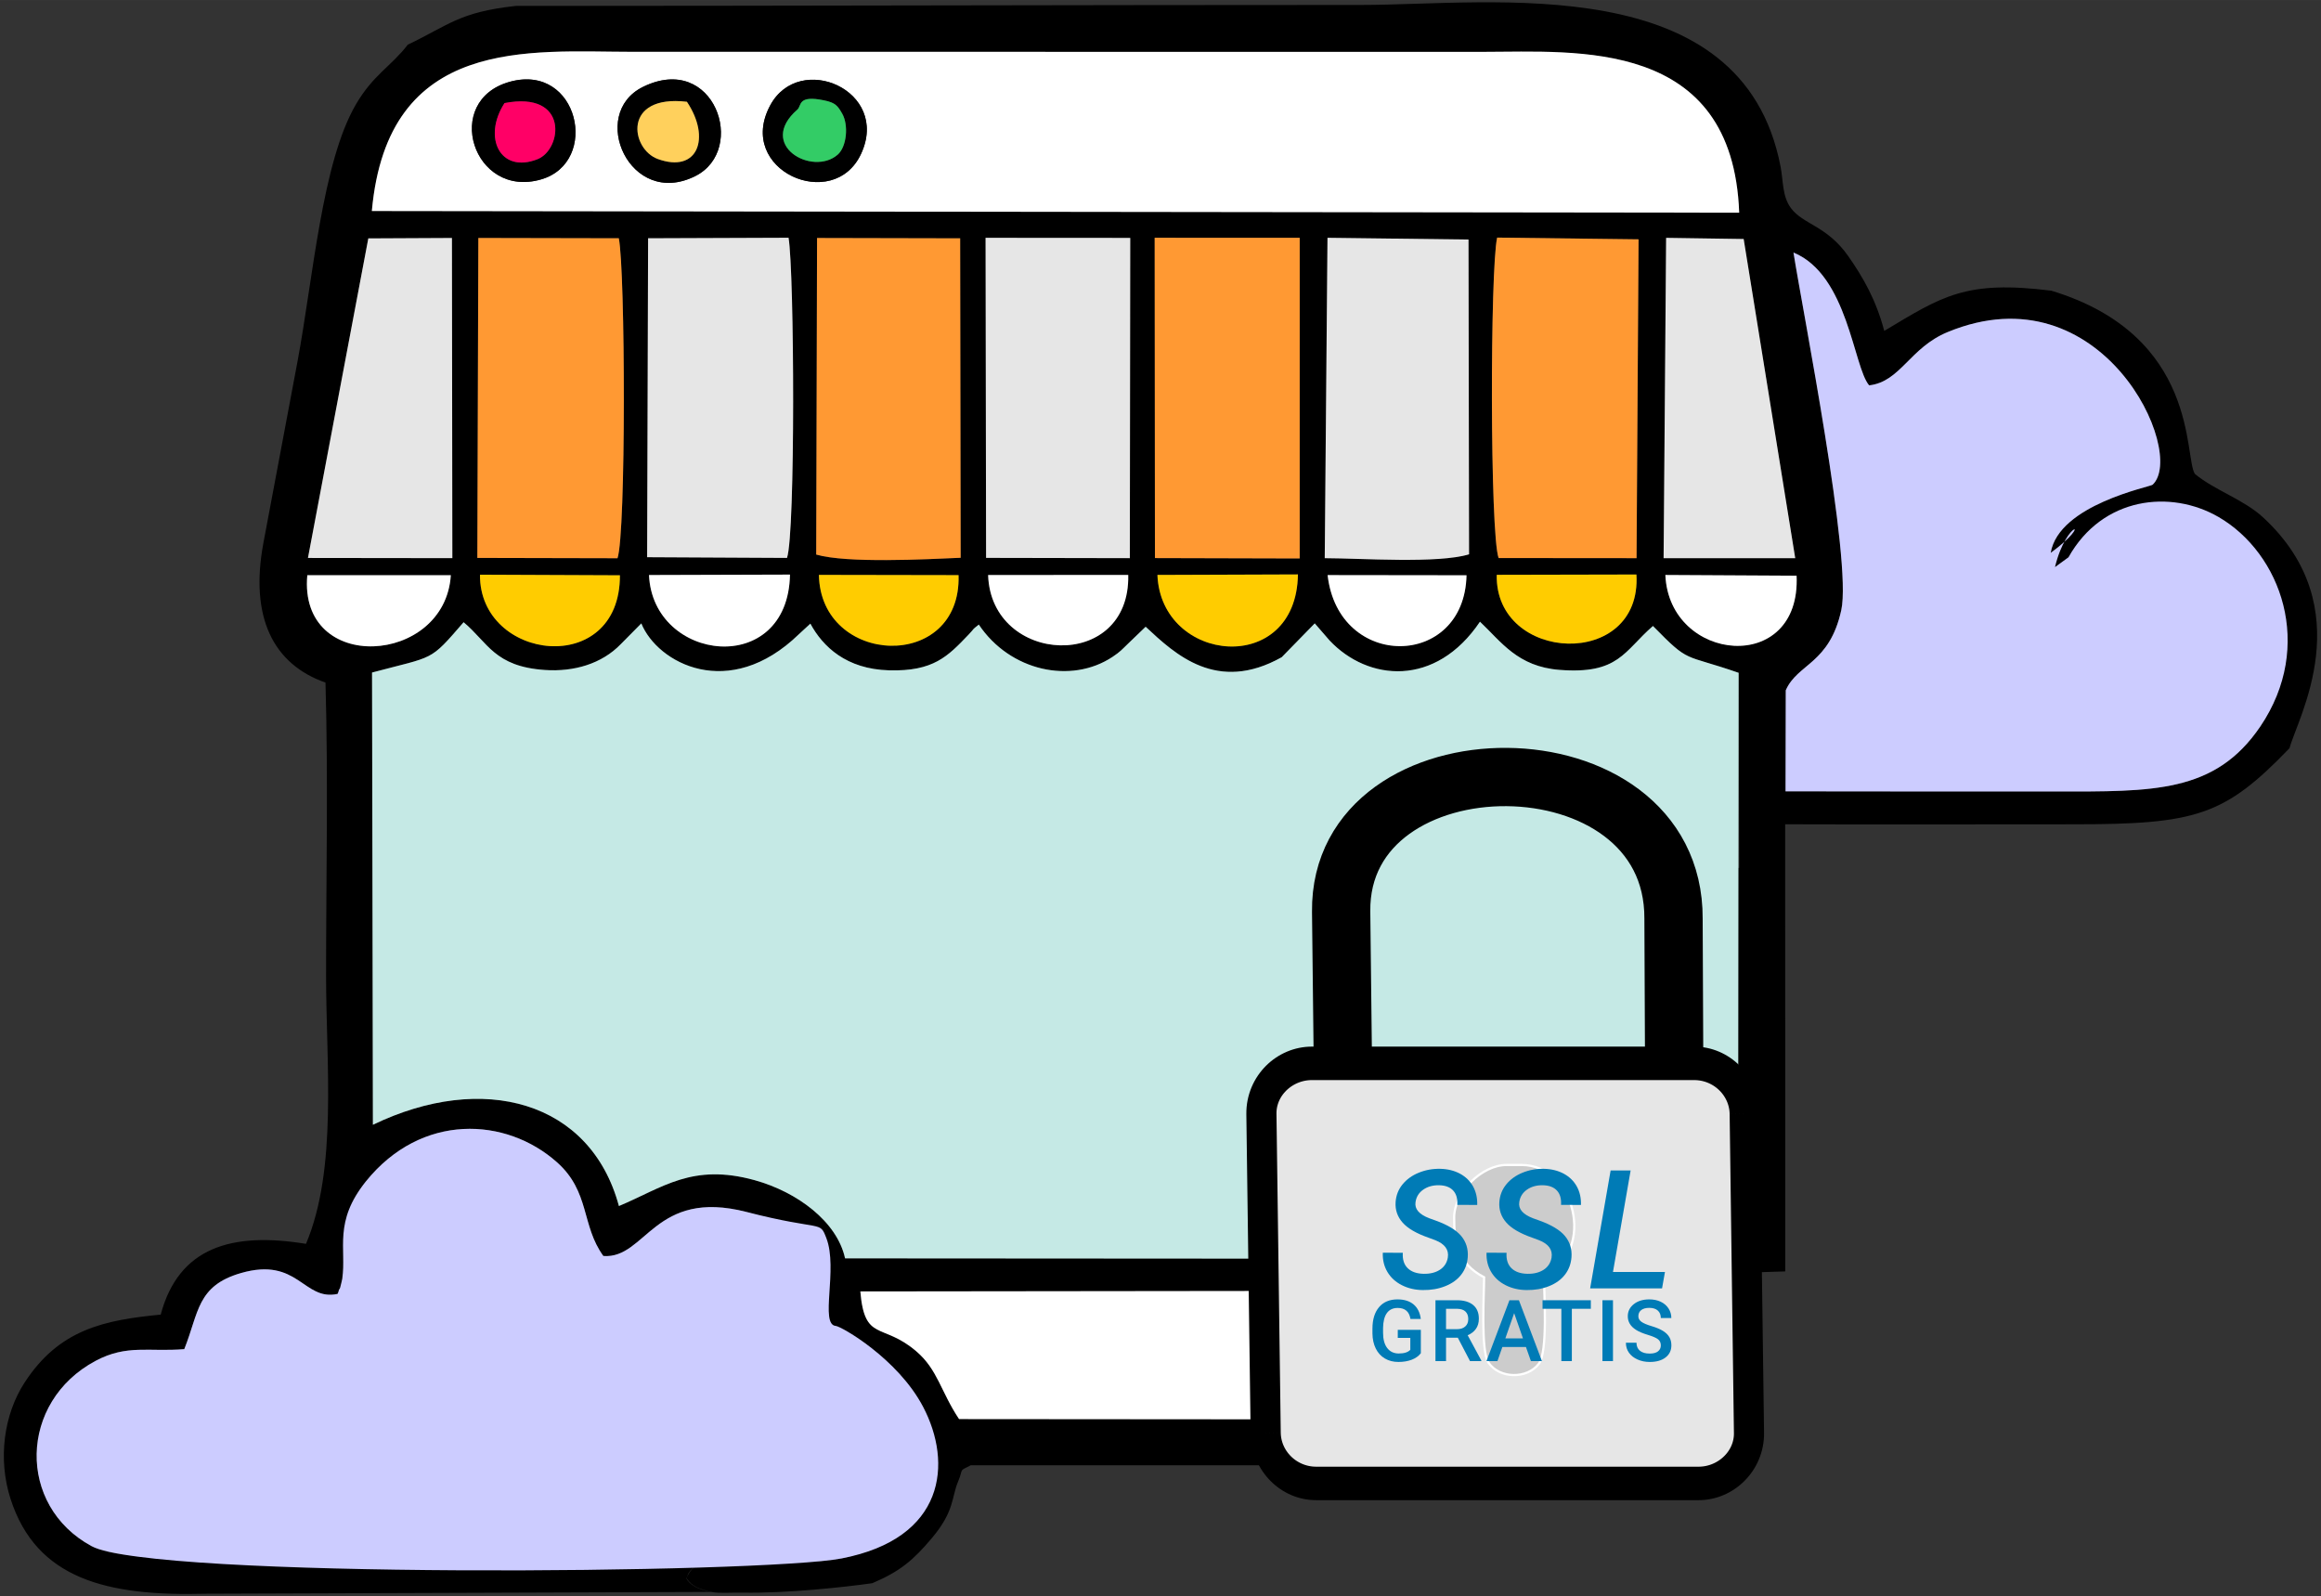 <?xml version="1.0" encoding="UTF-8"?>
<!DOCTYPE svg PUBLIC "-//W3C//DTD SVG 1.0//EN" "http://www.w3.org/TR/2001/REC-SVG-20010904/DTD/svg10.dtd">
<!-- Creator: CorelDRAW 2018 (64-Bit) -->
<svg xmlns="http://www.w3.org/2000/svg" xml:space="preserve" width="79.639mm" height="54.769mm" version="1.0" shape-rendering="geometricPrecision" text-rendering="geometricPrecision" image-rendering="optimizeQuality" fill-rule="evenodd" clip-rule="evenodd"
viewBox="0 0 7963.94 5476.86"
 xmlns:xlink="http://www.w3.org/1999/xlink">
 <rect x="0" y="0" width="7963.94" height="5476.86" fill="#333333" stroke="none"/>
 <g id="Warstwa_x0020_1">
  <g id="_2576729268576">
   <path fill="black" d="M2952.06 4430.99l1362.24 -1.54 1.04 440.21 -1024.54 -0.78c-63.58,-95.57 -72.92,-169.49 -146.91,-232.67 -116.65,-99.62 -177.01,-30.57 -191.83,-205.22zm2108.37 -300.43c134.73,318.89 -744.72,30.17 -740.87,187.8l-1419.92 -0.9c-27.21,-125.79 -164.12,-227.86 -310.21,-268.19 -214.33,-59.17 -315.04,25.47 -465.76,88.7 -97.22,-360.94 -466.88,-460.94 -844.16,-278.8l-2.94 -1551.7c216.73,-57.7 195.84,-35.84 314.19,-172.6 83.54,69.64 105.29,152.18 279.05,163.89 99.38,6.7 194.8,-20.92 260.35,-88.75l70.35 -71.06c55.18,136.01 300.96,269.84 540.99,36.78l39.07 -35.98c42.81,79.11 123.5,156.1 269.92,160.15 152.41,4.21 201.57,-47.93 272.38,-121.88 25.81,-26.96 7.4,-12.59 35.66,-35.06 107.14,159.93 316.49,205.02 458.65,110.97 26.67,-17.65 32.36,-25.13 54.01,-46.04l59.84 -57.51c101.38,94.67 244.56,229.12 466.91,104.49l113.31 -116.04 50.93 58.74c131.91,139.99 363.61,161.7 515.99,-64.47 73.52,69.43 129.11,154 272.71,165.26 203.48,15.95 221.17,-63.89 320.8,-150.58 128.39,131.08 100.86,93.46 294,160.64l2.22 669.4c-415.01,12.04 -163.98,1118.62 -907.47,1152.74zm-2933.32 -2156.74c1.08,353.47 -482.73,295.09 -480.16,-2.04l480.16 2.04zm2904.88 -0.05c-6.84,321.69 -439.62,326.99 -476.62,-0.6l476.62 0.6zm-578.46 -2.9c-5.33,352.12 -469.89,306.2 -482.12,1.72l482.12 -1.72zm-582.28 1.76c7.57,333.95 -470.66,310.12 -480.76,0.3l480.76 -0.3zm-582.19 0.66c10.24,333.81 -473.69,312.49 -479.15,-0.85l479.15 0.85zm-578.4 -1.85c-6.58,355.14 -470.63,301.41 -483.8,1.47l483.8 -1.47zm-1163.74 2.1c-19.45,309.32 -523.75,341.47 -492.47,-0.06l492.47 0.06zm4167.37 -0.79l450.26 2.47c15.62,343.18 -437.24,299.05 -450.26,-2.47zm-578.61 -0.55l479.31 -1.03c19.52,327.98 -485.67,303.99 -479.31,1.03zm6.45 -57.54c-30.14,-82.54 -29.39,-993.26 -5.01,-1099.51l485.24 5.99 -6.93 1093.92 -473.3 -0.4zm-2918.32 -1097.17l481.93 -1.81c19.98,119.42 23.82,1013.81 -5.34,1098.52l-479.92 -2.45 3.33 -1094.26zm-582.47 -1.01l481.93 0.99c22.57,111 25,1012.91 -4.45,1097.84l-480.95 -1.08 3.47 -1097.75zm4075.57 -0.42l266.04 3.94 176.93 1095.14 -451.63 -0.08 8.66 -1099zm-1161.94 -0.21l483.85 6 1.88 1079.98c-107.01,32.52 -368.98,13.6 -495.18,13.27l9.45 -1099.25zm-593.01 -0.09l497.67 0.23 -0.04 1100.1 -496.7 -1.3 -0.93 -1099.03zm-580.18 0.17l496.37 0.33 -1.4 1098.77 -493.24 -0.94 -1.73 -1098.16zm-578.23 0.66l491.01 1.09 1.69 1096.07c-120.89,5.3 -390.38,19.38 -495.62,-11.05l2.92 -1086.11zm-1539.77 1.32l286.92 -1.41 1.41 1098.49 -495.42 -0.62 207.09 -1096.46zm4890.13 48.6c186.98,76.39 205.64,392.93 259.59,455.66 108.25,-12.51 138.5,-128.87 269.68,-182.98 529.46,-218.36 821.35,413.33 702.95,523.89 -7.94,7.42 -321.99,68.31 -349.69,233.74 -10.97,65.52 -21.89,134.2 39.93,49.13 408.59,-562.27 962.79,128.26 679.52,546.34 -155.75,229.87 -369.67,223.41 -703.69,223.38 -308.54,-0.02 -617.05,-0.03 -925.59,-0.55l0.78 -346.67c40.26,-92.18 149.87,-89.96 190.51,-275.06 37.59,-171.21 -132.49,-1026.33 -163.99,-1226.88zm-4878.02 -142.55c54.27,-603.49 542.01,-546.27 894.49,-546.2l2921.09 0.14c316.48,0 854.05,-48.73 876.13,551.84l-4691.71 -5.78zm123.4 -570.77c-57.93,75.17 -118.49,102.93 -178.07,204.96 -115.92,198.55 -146.49,592.18 -199.99,880 -39.18,210.8 -78.58,416.03 -117.45,624.84 -47.59,255.66 34.19,416.32 213.09,478.9 9.55,331.93 1.99,673.88 1.99,1006.93 0,299.32 39.85,661.56 -68.91,918.88 -255.62,-41.73 -436.69,11.89 -498.53,242.76 -195.27,19 -348.68,50.88 -467.32,233.64 -71.45,110.07 -91.69,262.79 -47.82,398.86 88.73,275.19 331.2,334.27 669.1,325.25l1734.55 -6.19c-41.54,-10.49 -65.95,-19.53 -83.36,-45.67 4.26,-31.09 33.51,-47.48 58.33,-58.01l-576.56 -1.13 -1300.51 -16.5c-104.11,-1.32 -182.93,-13.88 -223.53,-35.79 -256.96,-138.71 -250.28,-495.21 13.83,-635.82 107.61,-57.29 182.43,-30.1 304.14,-40.14 50.31,-125.09 42.55,-217.35 194.84,-261.15 196.59,-56.55 212.72,97.03 330.28,71.71 40.8,-32.85 1.18,-265.81 98.15,-386.1 190.5,-236.29 481.01,-221.31 655.84,-65.44 113.78,101.44 82.62,216.7 158.96,321.42 146.42,10.79 174.11,-232.58 491.2,-151.14 162.09,41.63 303.86,204.84 273.8,411.02 -99.06,44.34 -295.18,111.17 -224.8,243 71.39,-40.17 133.18,-219.93 362.88,-146.2 332.5,155.83 236.89,619 -85.44,680.93 -254.54,48.9 -484.41,-62.35 -532.6,69.01 11.38,21.75 41.33,38.02 84.84,46.03 29.8,5.5 68.45,1.63 107,2.36 153.97,2.92 354.31,-19.47 445.58,-32.25 97.44,-41.28 142.11,-80.7 204.52,-154.67 78.14,-92.6 67.31,-139.33 89.68,-193.02 20.78,-49.84 0.01,-34.27 43.81,-56.97l1001.65 -0.02c161.91,-210.66 643.53,-171.67 1255.16,-495.31l307.63 -162.78 230.47 -7.12 -0.31 -1534.17c331.15,1.16 659.07,-0.01 986.82,0.1 423.63,0.14 520.09,-28.98 743.77,-261.2 25.76,-99.83 246.39,-480.19 -90.4,-791.55 -67.32,-62.23 -165.81,-92.77 -234.28,-149.35 -38.12,-56.04 16.69,-474.26 -492.56,-628.74 -294.99,-37.02 -374.96,19.25 -573.34,137.94 -28.18,-106.17 -72.28,-183.42 -123.94,-257.01 -73.33,-104.45 -155.22,-108.04 -196.67,-164.76 -29.76,-40.71 -25.49,-91.42 -35.32,-142.43 -131.04,-679.67 -988.68,-554.19 -1438.18,-554.19 -967,0 -1934.17,3.16 -2900.99,3.33 -195.14,21.11 -230.25,65.93 -371.03,132.95z"/>
   <g>
    <path fill="#CCCCFF" d="M6153.91 866.51c31.5,200.55 201.58,1055.67 163.99,1226.88 -40.64,185.1 -150.25,182.88 -190.51,275.06l-0.78 346.67c308.54,0.52 617.05,0.53 925.59,0.55 334.02,0.03 547.94,6.49 703.69,-223.38 187.05,-276.07 70.6,-594.34 -143.32,-718.39 -163.74,-94.95 -398.39,-70.05 -515.12,138.17l-46.23 33.63c39.85,-166.34 137.36,-161.13 -14.78,-48.88 27.7,-165.43 341.75,-226.32 349.69,-233.74 118.4,-110.56 -173.49,-742.25 -702.95,-523.89 -131.18,54.11 -161.43,170.47 -269.68,182.98 -53.95,-62.73 -72.61,-379.27 -259.59,-455.66z"/>
    <path fill="#CCCCFF" d="M2887.98 5347.01c355.56,-68.31 381.19,-326.58 279.37,-520.26 -87.33,-166.11 -280.9,-275.95 -299.55,-277.42 -55.99,-4.44 8.37,-195.92 -32.41,-301.46 -23.9,-61.86 -10.64,-22.21 -273.85,-89.61 -317.09,-81.44 -344.78,161.93 -491.2,151.14 -76.34,-104.72 -45.18,-219.98 -158.96,-321.42 -174.83,-155.87 -465.34,-170.85 -655.84,65.44 -111.95,138.86 -66.51,230.46 -81.19,334.16 -0.85,6.02 -3.24,13.12 -4.12,17.92 -0.86,4.71 -4.79,19.88 -5.53,17.19 -0.74,-2.67 -3.46,11.58 -6.33,16.83 -117.56,25.32 -134.67,-128.26 -331.26,-71.71 -152.29,43.8 -144.53,136.06 -194.84,261.15 -121.71,10.04 -196.53,-17.15 -304.14,40.14 -264.11,140.61 -270.79,497.11 -13.83,635.82 208.09,112.32 2299.53,94.76 2573.68,42.09z"/>
    <path fill="#C5E9E5" d="M5965.68 2308.42c-193.14,-67.18 -165.61,-29.56 -294,-160.64 -99.63,86.69 -117.32,166.53 -320.8,150.58 -143.6,-11.26 -199.19,-95.83 -272.71,-165.26 -152.38,226.17 -384.08,204.46 -515.99,64.47l-50.93 -58.74 -113.31 116.04c-222.35,124.63 -365.53,-9.82 -466.91,-104.49l-59.84 57.51c-21.65,20.91 -27.34,28.39 -54.01,46.04 -142.16,94.05 -351.51,48.96 -458.65,-110.97 -28.26,22.47 -9.85,8.1 -35.66,35.06 -70.81,73.95 -119.97,126.09 -272.38,121.88 -146.42,-4.05 -227.11,-81.04 -269.92,-160.15l-39.07 35.98c-240.03,233.06 -485.81,99.23 -540.99,-36.78l-70.35 71.06c-65.55,67.83 -160.97,95.45 -260.35,88.75 -173.76,-11.71 -195.51,-94.25 -279.05,-163.89 -118.35,136.76 -97.46,114.9 -314.19,172.6l2.94 1551.7c377.28,-182.14 746.94,-82.14 844.16,278.8 150.72,-63.23 251.43,-147.87 465.76,-88.7 146.09,40.33 283,142.4 310.21,268.19l1419.92 0.9 1702.59 -8 -57.84 -598.31 1.37 -1403.63z"/>
    <path fill="white" d="M2954.58 527.76c-94.77,203.98 -431.55,56.33 -311.83,-166.24 100.22,-186.33 412.8,-51.11 311.83,166.24zm-748.39 -229.65c244.38,-120.29 359.92,215.24 179.73,305.89 -224.37,112.87 -368.47,-212.99 -179.73,-305.89zm-455.69 -17.88c234.66,-63.66 309.27,275.52 106.81,335.08 -233.72,68.74 -341.86,-271.31 -106.81,-335.08zm-474.61 443.73l4691.71 5.78c-22.08,-600.57 -559.65,-551.84 -876.13,-551.84l-2921.09 -0.14c-352.48,-0.07 -840.22,-57.29 -894.49,546.2z"/>
    <polygon fill="#FF9933" points="3962.89,1914.79 4459.59,1916.09 4459.63,815.99 3961.96,815.76 "/>
    <path fill="#FF9933" d="M1637.87 1914.23l480.95 1.08c29.45,-84.93 27.02,-986.84 4.45,-1097.84l-481.93 -0.99 -3.47 1097.75z"/>
    <polygon fill="#E6E6E6" points="3383.51,1914.09 3876.75,1915.03 3878.15,816.26 3381.78,815.93 "/>
    <path fill="#FF9933" d="M2800.63 1902.7c105.24,30.43 374.73,16.35 495.62,11.05l-1.69 -1096.07 -491.01 -1.09 -2.92 1086.11z"/>
    <path fill="#FF9933" d="M5142.13 1914.66l473.3 0.4 6.93 -1093.92 -485.24 -5.99c-24.38,106.25 -25.13,1016.97 5.01,1099.51z"/>
    <path fill="#E6E6E6" d="M2220.48 1911.75l479.92 2.45c29.16,-84.71 25.32,-979.1 5.34,-1098.52l-481.93 1.81 -3.33 1094.26z"/>
    <path fill="#E6E6E6" d="M4545.52 1915.1c126.2,0.33 388.17,19.25 495.18,-13.27l-1.88 -1079.98 -483.85 -6 -9.45 1099.25z"/>
    <path fill="white" d="M3290.8 4868.88l1024.54 0.78 -1.04 -440.21 -1362.24 1.54c14.82,174.65 75.18,105.6 191.83,205.22 73.99,63.18 83.33,137.1 146.91,232.67z"/>
    <polygon fill="#E6E6E6" points="1056.69,1914.37 1552.11,1914.99 1550.7,816.5 1263.78,817.91 "/>
    <polygon fill="#E6E6E6" points="5708.25,1915.06 6159.88,1915.14 5982.96,820 5716.91,816.06 "/>
    <path fill="#C5E9E5" d="M5806.5 2979.05c4.41,-329.14 -536.46,-332.01 -682.32,-217.67 -51.96,40.73 -113.56,122.28 -111.32,218.42l793.64 -0.75z"/>
    <path fill="white" d="M1546.92 1973.54l-492.47 -0.06c-31.28,341.53 473.02,309.38 492.47,0.06z"/>
    <path fill="white" d="M2710.66 1971.44l-483.8 1.47c13.17,299.94 477.22,353.67 483.8,-1.47z"/>
    <path fill="#FFCC00" d="M4453.53 1970.87l-482.12 1.72c12.23,304.48 476.79,350.4 482.12,-1.72z"/>
    <path fill="#FFCC00" d="M2127.11 1973.82l-480.16 -2.04c-2.57,297.13 481.24,355.51 480.16,2.04z"/>
    <path fill="#FFCC00" d="M3289.06 1973.29l-479.15 -0.85c5.46,313.34 489.39,334.66 479.15,0.85z"/>
    <path fill="white" d="M3871.25 1972.63l-480.76 0.3c10.1,309.82 488.33,333.65 480.76,-0.3z"/>
    <path fill="#FFCC00" d="M5614.99 1971.17l-479.31 1.03c-6.36,302.96 498.83,326.95 479.31,-1.03z"/>
    <path fill="white" d="M5031.99 1973.77l-476.62 -0.6c37,327.59 469.78,322.29 476.62,0.6z"/>
    <path fill="white" d="M6164.55 1975.22l-450.26 -2.47c13.02,301.52 465.88,345.65 450.26,2.47z"/>
    <path fill="black" d="M1731.12 353.64c222.34,-42.77 197.93,159.04 113.53,192.43 -128.68,50.89 -189.59,-74.78 -113.53,-192.43zm19.38 -73.41c-235.05,63.77 -126.91,403.82 106.81,335.08 202.46,-59.56 127.85,-398.74 -106.81,-335.08z"/>
    <path fill="black" d="M2356.95 349.12c83.06,123.92 37.55,246.41 -99.91,196.4 -93.66,-34.08 -122.03,-222.49 99.91,-196.4zm-150.76 -51.01c-188.74,92.9 -44.64,418.76 179.73,305.89 180.19,-90.65 64.65,-426.18 -179.73,-305.89z"/>
    <path fill="black" d="M2736.25 375.74c14.71,-12.77 -0.61,-50.71 92.17,-31.27 37.94,7.95 45.81,18.07 61.43,45.44 22.32,39.08 15.7,113.34 -15.46,140.66 -86.29,75.63 -278.88,-32.63 -138.14,-154.83zm218.33 152.02c100.97,-217.35 -211.61,-352.57 -311.83,-166.24 -119.72,222.57 217.06,370.22 311.83,166.24z"/>
    <path fill="#33CC66" d="M2736.25 375.74c-140.74,122.2 51.85,230.46 138.14,154.83 31.16,-27.32 37.78,-101.58 15.46,-140.66 -15.62,-27.37 -23.49,-37.49 -61.43,-45.44 -92.78,-19.44 -77.46,18.5 -92.17,31.27z"/>
    <path fill="#FFD05C" d="M2356.95 349.12c-221.94,-26.09 -193.57,162.32 -99.91,196.4 137.46,50.01 182.97,-72.48 99.91,-196.4z"/>
    <path fill="#FF0066" d="M1731.12 353.64c-76.06,117.65 -15.15,243.32 113.53,192.43 84.4,-33.39 108.81,-235.2 -113.53,-192.43z"/>
    <path fill="none" stroke="black" stroke-width="200" stroke-miterlimit="22.926" d="M4607.59 3635.04l-5.76 -507.5c-6.99,-617.24 1143.44,-621.72 1140.46,24.31l2.09 478.92"/>
    <polygon fill="#FFFFCC" points="4360.04,3704 5966.14,3704 5980.82,5050.57 4374.72,5050.57 "/>
    <g>
     <path fill="#E6E6E6" d="M4501.66 3648.37l1311.39 0c95.4,0 172.19,78.07 173.47,173.46l14.7 1094.45c1.28,95.39 -78.09,173.46 -173.47,173.46l-1311.4 0c-95.39,0 -172.19,-78.06 -173.47,-173.46l-14.69 -1094.45c-1.27,-95.4 78.06,-173.46 173.47,-173.46z"/>
     <path id="1" fill="black" fill-rule="nonzero" d="M5813.05 3705.8l-1311.39 0 0 -114.86 1311.39 0 0 0 0 114.86zm225.15 115.17l-103.36 1.72 0 0 -0.22 -5.75 -0.5 -5.66 -0.76 -5.53 -1.04 -5.49 -1.29 -5.41 -1.56 -5.33 -1.8 -5.24 -2.06 -5.14 -2.3 -5.05 -2.57 -4.97 -2.81 -4.86 -3.06 -4.77 -3.28 -4.63 -3.49 -4.45 -3.72 -4.31 -3.96 -4.16 -4.19 -4.02 -4.38 -3.82 -4.56 -3.61 -4.76 -3.41 -4.96 -3.21 -5.15 -2.98 -5.28 -2.73 -5.45 -2.49 -5.62 -2.24 -5.74 -1.96 -5.9 -1.68 -6.04 -1.42 -6.15 -1.1 -6.27 -0.81 -6.4 -0.49 -6.52 -0.17 0 -114.86 11.26 0.29 11.14 0.85 10.99 1.41 10.85 1.96 10.66 2.48 10.46 3 10.3 3.52 10.04 4 9.83 4.47 9.6 4.97 9.29 5.4 9.04 5.83 8.78 6.29 8.48 6.71 8.16 7.12 7.81 7.48 7.5 7.9 7.16 8.29 6.79 8.67 6.38 8.99 5.98 9.31 5.57 9.66 5.15 9.99 4.7 10.29 4.24 10.6 3.74 10.86 3.24 11.11 2.71 11.33 2.18 11.55 1.62 11.77 1.04 11.9 0.46 12.03 0 0zm-88.66 1096.17l-14.7 -1094.45 103.36 -1.72 14.7 1094.45 0 0 -103.36 1.72zm-121.79 230.03l0 -114.86 0 0 6.52 -0.17 6.44 -0.49 6.32 -0.81 6.21 -1.11 6.12 -1.43 5.99 -1.69 5.82 -1.98 5.73 -2.26 5.56 -2.5 5.37 -2.76 5.24 -3.01 5.04 -3.21 4.84 -3.43 4.65 -3.64 4.43 -3.82 4.22 -4 4 -4.17 3.75 -4.31 3.49 -4.42 3.28 -4.6 3.02 -4.67 2.74 -4.76 2.52 -4.91 2.22 -4.92 1.97 -5 1.71 -5.09 1.44 -5.18 1.18 -5.21 0.91 -5.26 0.63 -5.38 0.36 -5.44 0.07 -5.54 103.36 -1.72 -0.15 12.24 -0.8 12.12 -1.41 11.92 -2.01 11.78 -2.6 11.53 -3.16 11.26 -3.69 11.01 -4.21 10.74 -4.72 10.42 -5.16 10.05 -5.62 9.76 -6.06 9.41 -6.44 9.02 -6.87 8.7 -7.23 8.29 -7.56 7.89 -7.9 7.5 -8.25 7.12 -8.55 6.68 -8.84 6.27 -9.12 5.83 -9.36 5.37 -9.67 4.94 -9.88 4.46 -10.07 3.98 -10.34 3.5 -10.51 2.99 -10.68 2.47 -10.87 1.95 -11.02 1.41 -11.14 0.85 -11.26 0.29 0 0zm-1311.4 -114.86l1311.4 0 0 114.86 -1311.4 0 0 0 0 -114.86zm-225.15 -115.17l103.36 -1.72 0 0 0.22 5.75 0.5 5.66 0.76 5.53 1.04 5.5 1.29 5.41 1.55 5.28 1.82 5.28 2.07 5.18 2.28 5.02 2.57 4.96 2.82 4.89 3.04 4.73 3.26 4.6 3.51 4.47 3.77 4.36 3.93 4.16 4.17 3.98 4.39 3.83 4.56 3.61 4.76 3.41 4.95 3.2 5.17 2.99 5.28 2.74 5.44 2.48 5.62 2.24 5.74 1.96 5.9 1.68 6.04 1.42 6.15 1.1 6.28 0.81 6.39 0.49 6.52 0.17 0 114.86 -11.26 -0.29 -11.13 -0.85 -11 -1.41 -10.85 -1.96 -10.66 -2.48 -10.46 -3 -10.3 -3.52 -10.04 -4 -9.84 -4.48 -9.58 -4.96 -9.29 -5.39 -9.05 -5.84 -8.78 -6.29 -8.48 -6.71 -8.13 -7.09 -7.85 -7.52 -7.51 -7.92 -7.11 -8.24 -6.79 -8.65 -6.4 -9 -6 -9.35 -5.56 -9.65 -5.15 -9.98 -4.72 -10.34 -4.21 -10.56 -3.74 -10.82 -3.25 -11.14 -2.71 -11.35 -2.18 -11.54 -1.62 -11.77 -1.04 -11.9 -0.46 -12.03 0 0zm88.67 -1096.17l14.69 1094.45 -103.36 1.72 -14.69 -1094.45 0 -0.01 103.36 -1.71zm121.79 -230.03l0 114.86 0 0 -6.54 0.17 -6.43 0.49 -6.32 0.81 -6.21 1.11 -6.12 1.43 -5.99 1.69 -5.82 1.98 -5.73 2.26 -5.56 2.5 -5.37 2.76 -5.24 3.01 -5.04 3.21 -4.84 3.43 -4.67 3.66 -4.41 3.79 -4.2 4 -4.02 4.18 -3.75 4.31 -3.5 4.44 -3.27 4.56 -3 4.67 -2.76 4.78 -2.49 4.87 -2.24 4.95 -1.97 5.01 -1.71 5.1 -1.44 5.12 -1.17 5.25 -0.92 5.31 -0.63 5.3 -0.35 5.48 -0.08 5.55 -103.36 1.7 0.16 -12.23 0.79 -12.08 1.41 -12 2.02 -11.73 2.59 -11.51 3.16 -11.3 3.69 -11 4.21 -10.73 4.7 -10.41 5.17 -10.07 5.62 -9.76 6.06 -9.41 6.45 -9.04 6.86 -8.68 7.23 -8.29 7.54 -7.88 7.92 -7.52 8.27 -7.13 8.53 -6.66 8.84 -6.27 9.12 -5.83 9.36 -5.37 9.67 -4.94 9.88 -4.46 10.07 -3.98 10.34 -3.5 10.51 -2.99 10.68 -2.47 10.87 -1.95 11.02 -1.41 11.15 -0.85 11.26 -0.29 0 0z"/>
    </g>
    <path fill="#CCCCCC" stroke="white" stroke-width="7.62" stroke-miterlimit="22.926" d="M5297.96 4382.5c182.91,-96.78 103.18,-385.46 -77.07,-385.46l-51.43 0c-85.45,0 -179.85,94.4 -179.85,179.89 0,84.83 9.83,156.4 102.78,205.57 0,55.47 -12.35,253.32 15.22,293.16 38.54,55.73 132.77,55.8 172.43,3.72 31.65,-41.6 17.92,-238.24 17.92,-296.88z"/>
    <path fill="#007BB6" fill-rule="nonzero" d="M4967.91 4314.4c4.08,-26.75 -10.52,-46.47 -43.63,-59.47l-22.57 -8.34c-41.82,-14.61 -71.6,-31.96 -89.15,-51.98 -17.64,-20.01 -25.61,-43.34 -23.9,-69.8 1.52,-22.95 9.29,-43.25 23.52,-60.8 14.13,-17.45 32.82,-31.01 55.96,-40.4 23.14,-9.48 47.8,-13.94 73.88,-13.37 25.23,0.57 47.61,6.07 67.24,16.5 19.64,10.53 34.62,25.04 45.06,43.63 10.33,18.68 15.17,39.93 14.41,63.83l-68.38 -0.29c1.33,-21.05 -3.32,-37.46 -14.04,-49.03 -10.62,-11.67 -26.65,-17.74 -48.18,-18.31 -21.62,-0.37 -39.93,4.75 -54.82,15.27 -14.98,10.53 -23.71,24.76 -26.27,42.68 -3.7,23.43 12.05,41.92 47.23,55.39l20.87 7.5c42.39,15.17 71.98,33.1 88.87,53.58 16.88,20.49 24.28,44.77 22.19,72.75 -1.8,22.85 -9.29,42.77 -22.48,59.75 -13.18,16.97 -31.3,30.06 -54.63,39.36 -23.23,9.29 -48.84,13.75 -76.82,13.37 -26.46,-0.19 -50.46,-5.78 -72.08,-16.69 -21.63,-10.91 -38.13,-26.08 -49.6,-45.43 -11.48,-19.35 -16.79,-41.35 -15.84,-66.01l68.66 0.28c-1.51,22.95 4.18,40.59 16.89,52.92 12.8,12.43 31.2,18.78 55.1,19.16 22.19,0.38 40.78,-4.36 55.67,-14.13 14.89,-9.86 23.81,-23.8 26.84,-41.92z"/>
    <path id="1" fill="#007BB6" fill-rule="nonzero" d="M5323.86 4314.4c4.08,-26.75 -10.52,-46.47 -43.63,-59.47l-22.57 -8.34c-41.82,-14.61 -71.6,-31.96 -89.15,-51.98 -17.64,-20.01 -25.61,-43.34 -23.9,-69.8 1.52,-22.95 9.29,-43.25 23.52,-60.8 14.13,-17.45 32.82,-31.01 55.96,-40.4 23.14,-9.48 47.8,-13.94 73.88,-13.37 25.23,0.57 47.61,6.07 67.24,16.5 19.64,10.53 34.62,25.04 45.06,43.63 10.33,18.68 15.17,39.93 14.41,63.83l-68.38 -0.29c1.33,-21.05 -3.32,-37.46 -14.04,-49.03 -10.62,-11.67 -26.65,-17.74 -48.18,-18.31 -21.62,-0.37 -39.93,4.75 -54.82,15.27 -14.98,10.53 -23.71,24.76 -26.27,42.68 -3.7,23.43 12.05,41.92 47.23,55.39l20.87 7.5c42.39,15.17 71.98,33.1 88.87,53.58 16.88,20.49 24.28,44.77 22.19,72.75 -1.8,22.85 -9.29,42.77 -22.48,59.75 -13.18,16.97 -31.3,30.06 -54.63,39.36 -23.23,9.29 -48.84,13.75 -76.82,13.37 -26.46,-0.19 -50.46,-5.78 -72.08,-16.69 -21.63,-10.91 -38.13,-26.08 -49.6,-45.43 -11.48,-19.35 -16.79,-41.35 -15.84,-66.01l68.66 0.28c-1.51,22.95 4.18,40.59 16.89,52.92 12.8,12.43 31.2,18.78 55.1,19.16 22.19,0.38 40.78,-4.36 55.67,-14.13 14.89,-9.86 23.81,-23.8 26.84,-41.92z"/>
    <polygon id="2" fill="#007BB6" fill-rule="nonzero" points="5534.51,4364.19 5712.91,4364.19 5702.95,4420.53 5456.17,4420.53 5526.45,4015.93 5595.12,4015.93 "/>
    <path fill="#007BB6" fill-rule="nonzero" d="M4875.27 4642.94c-7.54,9.84 -18.02,17.33 -31.38,22.42 -13.41,5.04 -28.59,7.59 -45.62,7.59 -17.48,0 -33,-3.97 -46.46,-11.9 -13.51,-7.98 -23.89,-19.33 -31.18,-34.12 -7.34,-14.78 -11.16,-32.01 -11.41,-51.74l0 -16.35c0,-31.57 7.54,-56.24 22.67,-73.97 15.07,-17.76 36.17,-26.62 63.19,-26.62 23.26,0 41.71,5.77 55.37,17.32 13.7,11.56 21.93,28.15 24.67,49.74l-35.54 0c-4.01,-25.11 -18.6,-37.69 -43.76,-37.69 -16.25,0 -28.59,5.82 -37.06,17.52 -8.47,11.7 -12.82,28.88 -13.12,51.5l0 16.05c0,22.52 4.75,40.05 14.25,52.48 9.54,12.48 22.76,18.7 39.65,18.7 18.55,0 31.77,-4.21 39.6,-12.63l0 -40.83 -43.03 0 0 -27.6 79.16 0 0 80.13z"/>
    <path id="1" fill="#007BB6" fill-rule="nonzero" d="M5002.15 4589.83l-40.43 0 0 80.18 -36.27 0 0 -208.83 73.42 0c24.09,0 42.69,5.44 55.76,16.25 13.12,10.82 19.68,26.49 19.68,46.95 0,14 -3.38,25.7 -10.14,35.15 -6.75,9.44 -16.15,16.69 -28.19,21.78l46.89 86.84 0 1.86 -38.86 0 -41.86 -80.18zm-40.43 -29.37l37.25 0c12.24,0 21.83,-3.09 28.69,-9.26 6.9,-6.16 10.32,-14.58 10.32,-25.25 0,-11.17 -3.18,-19.83 -9.54,-25.95 -6.32,-6.12 -15.81,-9.25 -28.44,-9.45l-38.28 0 0 69.91z"/>
    <path id="2" fill="#007BB6" fill-rule="nonzero" d="M5235.89 4621.55l-80.87 0 -16.93 48.46 -37.7 0 78.87 -208.83 32.55 0 79.01 208.83 -37.84 0 -17.09 -48.46zm-70.68 -29.37l60.5 0 -30.25 -86.7 -30.25 86.7z"/>
    <polygon id="3" fill="#007BB6" fill-rule="nonzero" points="5458.52,4490.55 5393.42,4490.55 5393.42,4670.01 5357.39,4670.01 5357.39,4490.55 5292.87,4490.55 5292.87,4461.18 5458.52,4461.18 "/>
    <polygon id="4" fill="#007BB6" fill-rule="nonzero" points="5534.55,4670.01 5498.42,4670.01 5498.42,4461.18 5534.55,4461.18 "/>
    <path id="5" fill="#007BB6" fill-rule="nonzero" d="M5698.68 4616.21c0,-9.15 -3.23,-16.25 -9.7,-21.19 -6.46,-5 -18.11,-9.99 -34.9,-15.08 -16.84,-5.04 -30.25,-10.72 -40.19,-16.94 -18.99,-11.94 -28.54,-27.56 -28.54,-46.8 0,-16.84 6.86,-30.69 20.61,-41.61 13.71,-10.91 31.53,-16.34 53.41,-16.34 14.54,0 27.46,2.69 38.87,8.02 11.35,5.39 20.31,12.98 26.82,22.91 6.46,9.89 9.74,20.86 9.74,32.95l-36.12 0c0,-10.92 -3.43,-19.44 -10.28,-25.56 -6.81,-6.16 -16.6,-9.25 -29.33,-9.25 -11.84,0 -21.04,2.55 -27.6,7.59 -6.56,5.04 -9.84,12.09 -9.84,21.2 0,7.63 3.57,14 10.62,19.09 7.1,5.09 18.75,10.03 35,14.88 16.25,4.8 29.32,10.33 39.16,16.5 9.84,6.16 17.04,13.26 21.64,21.24 4.6,8.03 6.9,17.38 6.9,28.1 0,17.43 -6.66,31.28 -20.02,41.61 -13.32,10.28 -31.43,15.42 -54.29,15.42 -15.08,0 -28.98,-2.79 -41.66,-8.42 -12.68,-5.58 -22.51,-13.32 -29.51,-23.16 -7.05,-9.84 -10.58,-21.34 -10.58,-34.46l36.32 0c0,11.85 3.92,21 11.75,27.51 7.83,6.51 19.04,9.74 33.68,9.74 12.63,0 22.13,-2.54 28.49,-7.68 6.36,-5.09 9.55,-11.85 9.55,-20.27z"/>
   </g>
  </g>
 </g>
</svg>
